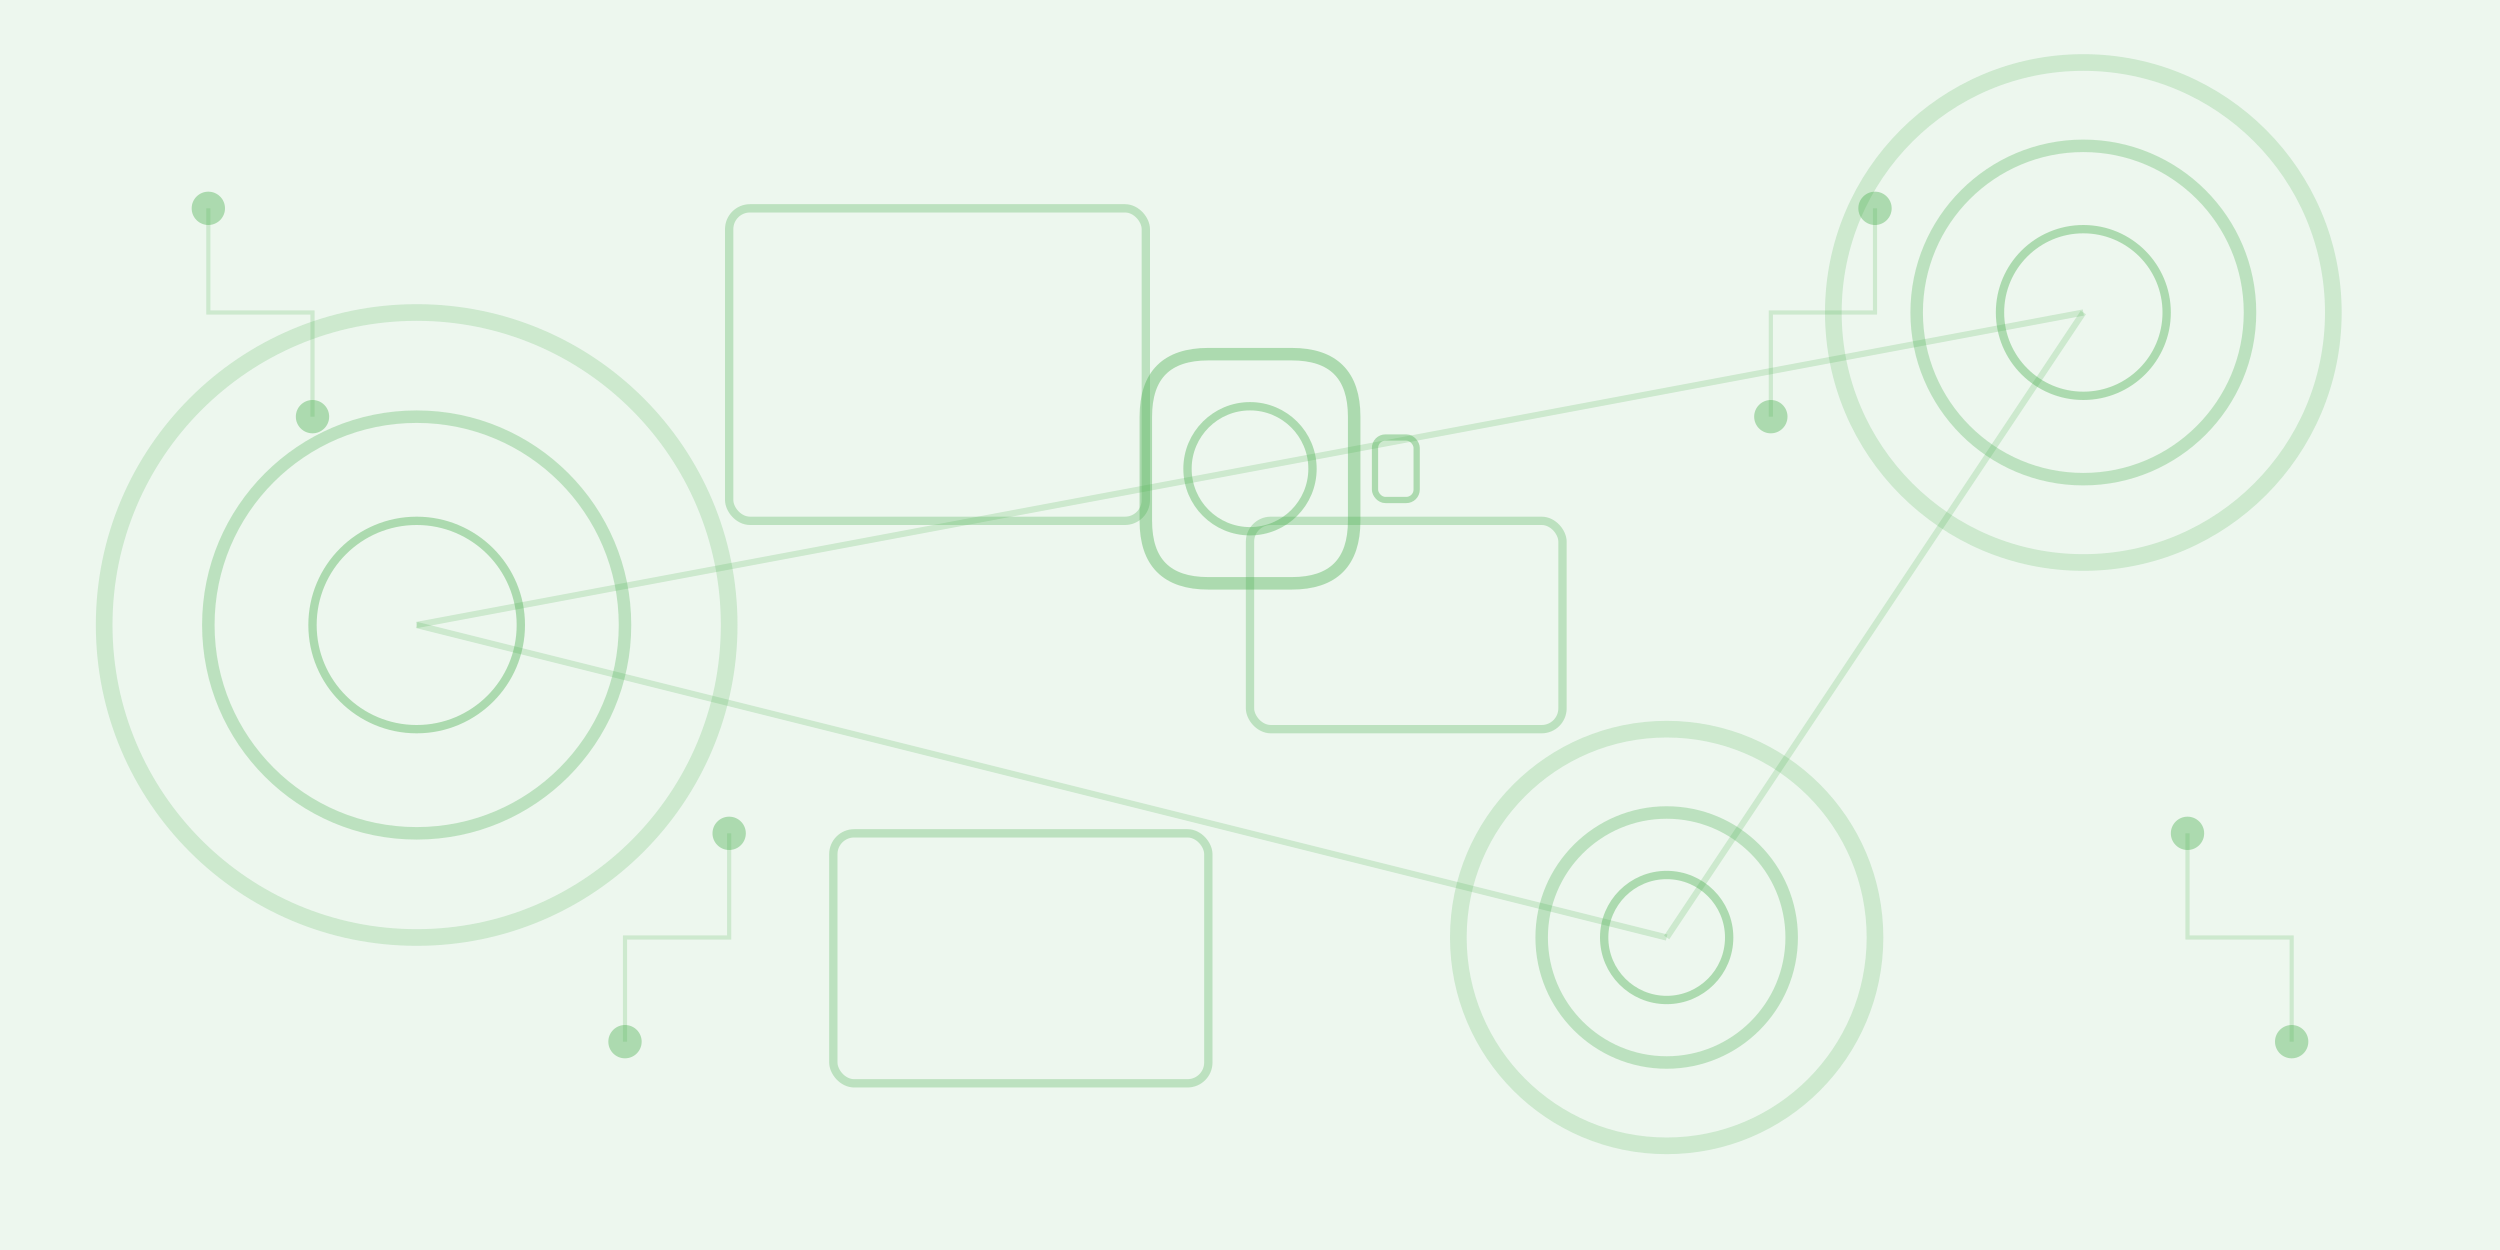 <?xml version="1.0" encoding="UTF-8" standalone="no"?>
<svg width="1200" height="600" viewBox="0 0 1200 600" fill="none" xmlns="http://www.w3.org/2000/svg">
  <!-- Фоновые элементы -->
  <rect width="1200" height="600" fill="#4CAF50" opacity="0.1"/>
  
  <!-- Абстрактные элементы -->
  <circle cx="200" cy="300" r="150" stroke="#4CAF50" stroke-width="8" opacity="0.2"/>
  <circle cx="200" cy="300" r="100" stroke="#4CAF50" stroke-width="6" opacity="0.3"/>
  <circle cx="200" cy="300" r="50" stroke="#4CAF50" stroke-width="4" opacity="0.4"/>
  
  <circle cx="1000" cy="150" r="120" stroke="#4CAF50" stroke-width="8" opacity="0.2"/>
  <circle cx="1000" cy="150" r="80" stroke="#4CAF50" stroke-width="6" opacity="0.3"/>
  <circle cx="1000" cy="150" r="40" stroke="#4CAF50" stroke-width="4" opacity="0.4"/>
  
  <circle cx="800" cy="450" r="100" stroke="#4CAF50" stroke-width="8" opacity="0.2"/>
  <circle cx="800" cy="450" r="60" stroke="#4CAF50" stroke-width="6" opacity="0.3"/>
  <circle cx="800" cy="450" r="30" stroke="#4CAF50" stroke-width="4" opacity="0.4"/>
  
  <!-- Линии соединения -->
  <path d="M200 300 L800 450" stroke="#4CAF50" stroke-width="3" opacity="0.2"/>
  <path d="M200 300 L1000 150" stroke="#4CAF50" stroke-width="3" opacity="0.2"/>
  <path d="M800 450 L1000 150" stroke="#4CAF50" stroke-width="3" opacity="0.2"/>
  
  <!-- Дополнительные элементы -->
  <rect x="350" y="100" width="200" height="150" rx="10" stroke="#4CAF50" stroke-width="4" opacity="0.3" fill="none"/>
  <rect x="600" y="250" width="150" height="100" rx="10" stroke="#4CAF50" stroke-width="4" opacity="0.3" fill="none"/>
  <rect x="400" y="400" width="180" height="120" rx="10" stroke="#4CAF50" stroke-width="4" opacity="0.3" fill="none"/>
  
  <!-- Силуэт камеры -->
  <path d="M550 200 C550 180 560 170 580 170 H620 C640 170 650 180 650 200 V250 C650 270 640 280 620 280 H580 C560 280 550 270 550 250 V200 Z" stroke="#4CAF50" stroke-width="6" opacity="0.4" fill="none"/>
  <circle cx="600" cy="225" r="30" stroke="#4CAF50" stroke-width="4" opacity="0.4" fill="none"/>
  <rect x="660" y="210" width="20" height="30" rx="5" stroke="#4CAF50" stroke-width="3" opacity="0.4" fill="none"/>
  
  <!-- Элементы технических схем -->
  <path d="M100 100 L100 150 L150 150 L150 200" stroke="#4CAF50" stroke-width="2" opacity="0.2"/>
  <path d="M1100 500 L1100 450 L1050 450 L1050 400" stroke="#4CAF50" stroke-width="2" opacity="0.2"/>
  <path d="M300 500 L300 450 L350 450 L350 400" stroke="#4CAF50" stroke-width="2" opacity="0.2"/>
  <path d="M900 100 L900 150 L850 150 L850 200" stroke="#4CAF50" stroke-width="2" opacity="0.2"/>
  
  <!-- Дополнительные кружки -->
  <circle cx="100" cy="100" r="8" fill="#4CAF50" opacity="0.4"/>
  <circle cx="150" cy="200" r="8" fill="#4CAF50" opacity="0.4"/>
  <circle cx="1100" cy="500" r="8" fill="#4CAF50" opacity="0.4"/>
  <circle cx="1050" cy="400" r="8" fill="#4CAF50" opacity="0.4"/>
  <circle cx="300" cy="500" r="8" fill="#4CAF50" opacity="0.4"/>
  <circle cx="350" cy="400" r="8" fill="#4CAF50" opacity="0.4"/>
  <circle cx="900" cy="100" r="8" fill="#4CAF50" opacity="0.4"/>
  <circle cx="850" cy="200" r="8" fill="#4CAF50" opacity="0.4"/>
</svg>